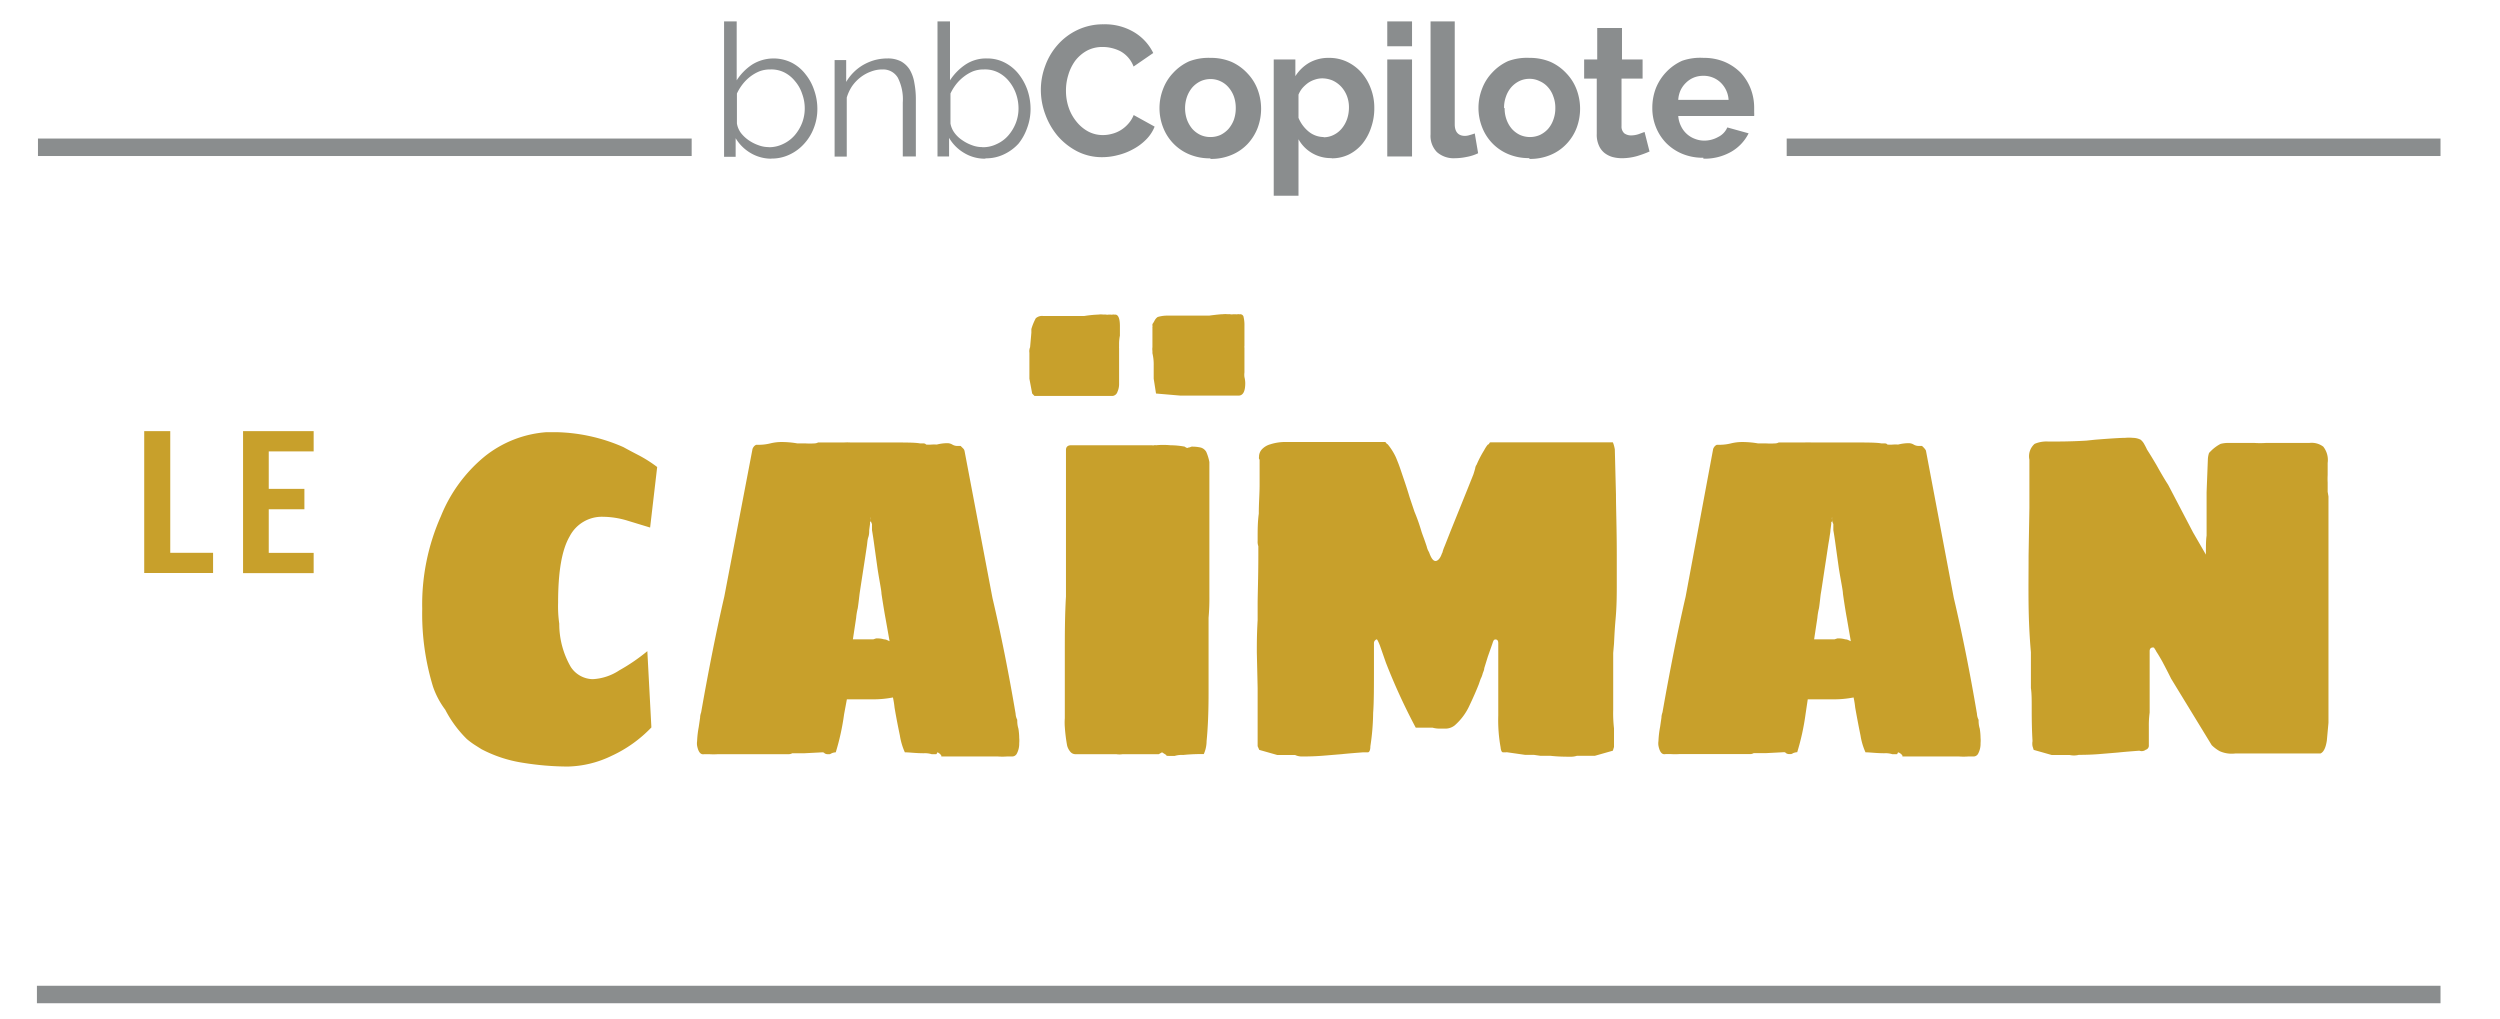 <svg xmlns="http://www.w3.org/2000/svg" viewBox="0 0 216 88"><defs><style>.cls-1,.cls-2{fill:#8a8d8e;}.cls-1{fill-rule:evenodd;}.cls-3{fill:#c8a02b;}</style></defs><title>le-caiman</title><g id="Bg"><polygon class="cls-1" points="210.86 85.17 3.19 85.17 3.19 86.68 210.86 86.68 210.86 85.17 210.86 85.17"></polygon><polygon class="cls-1" points="3.28 11.97 59.76 11.97 59.76 13.48 3.28 13.48 3.28 11.97 3.28 11.97"></polygon><polygon class="cls-1" points="210.86 11.97 154.37 11.97 154.37 13.48 210.86 13.48 210.86 11.97 210.86 11.97"></polygon><path class="cls-2" d="M66.41,12.72a2.76,2.76,0,0,0,1.25-.28,3,3,0,0,0,1-.75,3.71,3.71,0,0,0,.64-1.07,3.49,3.49,0,0,0,.23-1.24,3.59,3.59,0,0,0-.22-1.26A3.19,3.19,0,0,0,68.68,7a2.8,2.8,0,0,0-.93-.75A2.53,2.53,0,0,0,66.55,6a2.6,2.6,0,0,0-.93.16,3.54,3.54,0,0,0-.8.46,3.75,3.75,0,0,0-.66.66,4.19,4.19,0,0,0-.49.8v2.59a1.9,1.9,0,0,0,.34.81,3,3,0,0,0,.68.64,3.58,3.58,0,0,0,.85.43,2.51,2.51,0,0,0,.87.16m.25,1a3.49,3.49,0,0,1-1.81-.49,3.68,3.68,0,0,1-1.29-1.28v1.61h-1V1.85h1.09V6.94A4.61,4.61,0,0,1,65,5.57a3.52,3.52,0,0,1,3.41-.15,3.54,3.54,0,0,1,1.19,1,4.34,4.34,0,0,1,.75,1.39,4.83,4.83,0,0,1,.27,1.59,4.46,4.46,0,0,1-.31,1.67,4.2,4.2,0,0,1-.84,1.36,3.9,3.9,0,0,1-1.26.93,3.56,3.56,0,0,1-1.56.34"></path><path class="cls-2" d="M79.12,13.52H78V8.87a4.12,4.12,0,0,0-.43-2.16A1.47,1.47,0,0,0,76.26,6a2.72,2.72,0,0,0-1,.18,3.29,3.29,0,0,0-.9.49,3.52,3.52,0,0,0-.73.76,3.66,3.66,0,0,0-.47,1v5.1H72.11V5.19h1V7.08a4.09,4.09,0,0,1,1.47-1.47,4.46,4.46,0,0,1,1-.42,4.32,4.32,0,0,1,1.08-.14,2.48,2.48,0,0,1,1.18.25,2.09,2.09,0,0,1,.76.72A3.26,3.26,0,0,1,79,7.16a7.58,7.58,0,0,1,.13,1.49v4.87Z"></path><path class="cls-2" d="M84.88,12.72a2.7,2.7,0,0,0,1.25-.28,2.88,2.88,0,0,0,1-.75,3.71,3.71,0,0,0,.64-1.07A3.49,3.49,0,0,0,88,9.38a3.83,3.83,0,0,0-.21-1.26A3.56,3.56,0,0,0,87.16,7a2.84,2.84,0,0,0-.94-.75A2.53,2.53,0,0,0,85,6a2.6,2.6,0,0,0-.93.16,3.47,3.47,0,0,0-.79.46,3.8,3.8,0,0,0-.67.66,4.19,4.19,0,0,0-.49.8v2.59a1.93,1.93,0,0,0,.35.81,2.6,2.6,0,0,0,.68.64,3.51,3.51,0,0,0,.84.43,2.51,2.51,0,0,0,.87.16m.25,1a3.43,3.43,0,0,1-1.8-.49A3.63,3.63,0,0,1,82,11.91v1.61h-1V1.85h1.08V6.94a4.77,4.77,0,0,1,1.35-1.37,3.21,3.21,0,0,1,1.84-.52,3.27,3.27,0,0,1,1.56.37,3.67,3.67,0,0,1,1.2,1,4.77,4.77,0,0,1,.75,1.39,5.09,5.09,0,0,1,.26,1.59,4.66,4.66,0,0,1-.3,1.67A4.58,4.58,0,0,1,88,12.41a4,4,0,0,1-1.27.93,3.56,3.56,0,0,1-1.56.34"></path><path class="cls-2" d="M89.93,7.77a5.9,5.9,0,0,1,.37-2.06A5.57,5.57,0,0,1,91.36,3.9a5.28,5.28,0,0,1,1.71-1.3,5.15,5.15,0,0,1,2.3-.5A4.89,4.89,0,0,1,98,2.79a4.27,4.27,0,0,1,1.64,1.79l-1.7,1.17a2.5,2.5,0,0,0-1.15-1.33A3.39,3.39,0,0,0,96,4.14a3.14,3.14,0,0,0-.73-.08,2.79,2.79,0,0,0-1.38.33,3.28,3.28,0,0,0-1,.87,4,4,0,0,0-.59,1.22,4.51,4.51,0,0,0-.2,1.35,4.45,4.45,0,0,0,.23,1.45A3.86,3.86,0,0,0,93,10.5a3.34,3.34,0,0,0,1,.85,2.68,2.68,0,0,0,1.29.32,2.89,2.89,0,0,0,.76-.1,2.74,2.74,0,0,0,.74-.3,2.79,2.79,0,0,0,.66-.54,2.54,2.54,0,0,0,.5-.79l1.81,1a3.29,3.29,0,0,1-.75,1.13,4.56,4.56,0,0,1-1.11.82,5.24,5.24,0,0,1-1.31.51,5.35,5.35,0,0,1-1.36.18,4.66,4.66,0,0,1-2.17-.51,5.66,5.66,0,0,1-1.69-1.34A6.18,6.18,0,0,1,90.32,9.9a6.07,6.07,0,0,1-.39-2.13"></path><path class="cls-2" d="M102.39,9.35a3,3,0,0,0,.17,1,2.69,2.69,0,0,0,.46.79,2.24,2.24,0,0,0,.7.52,2.07,2.07,0,0,0,.86.18,2.12,2.12,0,0,0,.87-.18,2.32,2.32,0,0,0,.69-.52,2.64,2.64,0,0,0,.47-.8,3.05,3.05,0,0,0,.16-1,3,3,0,0,0-.16-1,2.52,2.52,0,0,0-.47-.8,2,2,0,0,0-.69-.52,2,2,0,0,0-.87-.19,2.08,2.08,0,0,0-.86.19,2.28,2.28,0,0,0-.7.53,2.62,2.62,0,0,0-.46.8,3,3,0,0,0-.17,1m2.19,4.33a4.54,4.54,0,0,1-1.84-.35,4.1,4.1,0,0,1-1.38-.95,4.14,4.14,0,0,1-.87-1.38,4.57,4.57,0,0,1,0-3.31,4.09,4.09,0,0,1,.87-1.39,4.25,4.25,0,0,1,1.38-1A4.71,4.71,0,0,1,104.58,5a4.59,4.59,0,0,1,1.83.35,4.25,4.25,0,0,1,1.38,1,4.09,4.09,0,0,1,.87,1.39,4.72,4.72,0,0,1,0,3.31,4.28,4.28,0,0,1-.86,1.38,4,4,0,0,1-1.38.95,4.51,4.51,0,0,1-1.84.35"></path><path class="cls-2" d="M114.36,11.86a1.9,1.9,0,0,0,.88-.21,2.12,2.12,0,0,0,.7-.56,2.65,2.65,0,0,0,.45-.81,3.12,3.12,0,0,0,.16-1,2.72,2.72,0,0,0-.18-1,2.56,2.56,0,0,0-.49-.79,2.4,2.4,0,0,0-.73-.53,2.37,2.37,0,0,0-.92-.19,2,2,0,0,0-.63.11,2.16,2.16,0,0,0-.59.29,3,3,0,0,0-.49.45,2.12,2.12,0,0,0-.33.56v2a3,3,0,0,0,.88,1.19,2.07,2.07,0,0,0,1.29.47m.7,1.82a3.2,3.2,0,0,1-1.71-.44,3.16,3.16,0,0,1-1.16-1.19v4.88h-2.14V5.14h1.87V6.58a3.5,3.5,0,0,1,1.2-1.16,3.37,3.37,0,0,1,1.7-.42,3.6,3.6,0,0,1,1.57.34,3.93,3.93,0,0,1,1.24.93,4.49,4.49,0,0,1,.81,1.38,4.62,4.62,0,0,1,.3,1.67,5,5,0,0,1-.28,1.71,4.42,4.42,0,0,1-.75,1.39,3.62,3.62,0,0,1-1.17.93,3.38,3.38,0,0,1-1.48.33"></path><path class="cls-2" d="M119.84,5.14H122v8.38h-2.14V5.14Zm0-3.29H122V4h-2.14V1.85Z"></path><path class="cls-2" d="M123.55,1.85h2.14v8.89c0,.65.3,1,.88,1a1.31,1.31,0,0,0,.41-.07,4.56,4.56,0,0,0,.44-.14l.29,1.71a3.87,3.87,0,0,1-1,.32,5,5,0,0,1-1,.11,2.18,2.18,0,0,1-1.56-.53,2,2,0,0,1-.55-1.53V1.85Z"></path><path class="cls-2" d="M130,9.35a2.8,2.8,0,0,0,.17,1,2.49,2.49,0,0,0,.46.79,2.24,2.24,0,0,0,.7.52,2.14,2.14,0,0,0,1.72,0,2.24,2.24,0,0,0,.7-.52,2.43,2.43,0,0,0,.46-.8,2.82,2.82,0,0,0,.17-1,2.73,2.73,0,0,0-.17-1,2.33,2.33,0,0,0-.46-.8A2,2,0,0,0,133,7a1.9,1.9,0,0,0-.86-.19,2,2,0,0,0-.86.19,2.28,2.28,0,0,0-.7.53,2.43,2.43,0,0,0-.46.8,2.78,2.78,0,0,0-.17,1m2.19,4.33a4.51,4.51,0,0,1-1.84-.35,4.1,4.1,0,0,1-1.38-.95,4.14,4.14,0,0,1-.87-1.38,4.57,4.57,0,0,1,0-3.31,4.09,4.09,0,0,1,.87-1.39,4.25,4.25,0,0,1,1.38-1A4.68,4.68,0,0,1,132.14,5a4.63,4.63,0,0,1,1.83.35,4.25,4.25,0,0,1,1.38,1,4.09,4.09,0,0,1,.87,1.39,4.72,4.72,0,0,1,0,3.31,4.14,4.14,0,0,1-.87,1.38,4,4,0,0,1-1.37.95,4.51,4.51,0,0,1-1.84.35"></path><path class="cls-2" d="M142.52,13.09a9.42,9.42,0,0,1-1.06.39,4.84,4.84,0,0,1-1.32.19,3.22,3.22,0,0,1-.84-.11,2.06,2.06,0,0,1-.69-.36,1.69,1.69,0,0,1-.47-.64,2.27,2.27,0,0,1-.18-1V6.79h-1.09V5.14H138V2.42h2.14V5.14h1.78V6.79H140.1v4.1a.78.78,0,0,0,.24.63,1,1,0,0,0,.58.18,2.17,2.17,0,0,0,.66-.11l.51-.19.43,1.69Z"></path><path class="cls-2" d="M149.35,8.63a2.26,2.26,0,0,0-.7-1.51,2.12,2.12,0,0,0-1.49-.57,2.16,2.16,0,0,0-.81.15,2.09,2.09,0,0,0-.66.43,2.24,2.24,0,0,0-.48.65,2.36,2.36,0,0,0-.21.85Zm-2.18,5a4.61,4.61,0,0,1-1.82-.34,4.24,4.24,0,0,1-1.39-.93,4.2,4.2,0,0,1-.89-1.38,4.36,4.36,0,0,1-.31-1.65,4.73,4.73,0,0,1,.3-1.69,4.38,4.38,0,0,1,.88-1.39,4.33,4.33,0,0,1,1.4-1A4.77,4.77,0,0,1,147.19,5a4.63,4.63,0,0,1,1.83.35,4.38,4.38,0,0,1,1.38.94,4.28,4.28,0,0,1,.86,1.38,4.53,4.53,0,0,1,.3,1.63c0,.14,0,.27,0,.4a2.13,2.13,0,0,1,0,.32H145a2.38,2.38,0,0,0,.24.88A2.15,2.15,0,0,0,146.45,12a2.22,2.22,0,0,0,.8.15,2.46,2.46,0,0,0,1.21-.32,1.63,1.63,0,0,0,.78-.82l1.84.51a3.8,3.8,0,0,1-1.48,1.58,4.62,4.62,0,0,1-2.43.61"></path></g><g id="caiman"><path class="cls-3" d="M45.15,65.9a11.41,11.41,0,0,1-3.55-1.17l-.6-.38a6.87,6.87,0,0,1-.67-.5,10,10,0,0,1-1.86-2.53,7.17,7.17,0,0,1-1.06-2,21.49,21.49,0,0,1-.93-6.71,18.76,18.76,0,0,1,1.61-8,12.91,12.91,0,0,1,3.77-5.16,9.66,9.66,0,0,1,5.36-2.11l.41,0h.45a15.12,15.12,0,0,1,5.78,1.29c.18.1.58.32,1.2.64a11.39,11.39,0,0,1,1.72,1.08l-.61,5.23-2-.61a7.5,7.5,0,0,0-2.06-.32,3.13,3.13,0,0,0-2.89,1.69c-.69,1.18-1,3.09-1,5.75a10.57,10.57,0,0,0,.1,1.8,7.43,7.43,0,0,0,1,3.74,2.32,2.32,0,0,0,1.89,1.05,4.6,4.6,0,0,0,2.31-.77,16.28,16.28,0,0,0,2.41-1.65l.35,6.59a11.28,11.28,0,0,1-3.45,2.46,9.09,9.09,0,0,1-3.78.92A24.84,24.84,0,0,1,45.15,65.9Z"></path><path class="cls-3" d="M60.23,64.43a1.32,1.32,0,0,1,0-.4,8.24,8.24,0,0,1,.14-1.21l.12-.82c0-.2.06-.36.09-.46q1-5.67,2-10L65,38.88a.51.51,0,0,1,.1-.25.5.5,0,0,1,.24-.2h.17s0,0,.11,0a4.23,4.23,0,0,0,.93-.12,4.09,4.09,0,0,1,.93-.12,7.88,7.88,0,0,1,1.41.12c.2,0,.43,0,.69,0a6.63,6.63,0,0,0,.79,0,.68.68,0,0,0,.31-.08h1.41l.83,0a4.39,4.39,0,0,1,.58,0c.18,0,.28,0,.28,0h3.16c1.29,0,2.14,0,2.55.08l.29,0c.13,0,.2.05.23.1a2.67,2.67,0,0,0,.48,0,3.75,3.75,0,0,1,.45,0,3.75,3.75,0,0,1,.92-.12.84.84,0,0,1,.42.12.84.84,0,0,0,.45.12l.17,0H83l.22.22a.42.42,0,0,1,.12.23l2.41,12.69c.74,3.14,1.4,6.46,2,10a1.23,1.23,0,0,0,.14.52c0,.19,0,.44.1.76a5.31,5.31,0,0,1,.07.81,2.27,2.27,0,0,1,0,.44,1.82,1.82,0,0,1-.21.92.45.45,0,0,1-.42.24H87a5.28,5.28,0,0,1-.79,0H83.77c-.18,0-.27,0-.27,0H81.33v-.08A.75.75,0,0,0,81,65l-.06.08c0,.06,0,.08-.07.08h-.38a2,2,0,0,0-.69-.08c-.69,0-1.23-.08-1.62-.08a5.58,5.58,0,0,1-.43-1.45c-.15-.72-.31-1.52-.46-2.41a8.15,8.15,0,0,0-.14-.88,8.84,8.84,0,0,1-1.9.16H73.17l-.24,1.29A20.69,20.69,0,0,1,72.21,65a1.07,1.07,0,0,0-.35.08.67.67,0,0,1-.17.08h-.14a.46.46,0,0,1-.31-.08.23.23,0,0,0-.17-.08l-1.55.08H68.45a.59.59,0,0,1-.34.08H64.49c-.25,0-.76,0-1.55,0h-.89a5.37,5.37,0,0,1-.79,0h-.41C60.55,65.23,60.34,65,60.23,64.43Zm16.28-11c-.07-.37-.19-1.08-.35-2.13,0-.27-.16-1-.34-2.17l-.27-1.93c-.07-.53-.14-1-.21-1.4l0-.53a.76.76,0,0,1-.1-.36l0-.24a.55.55,0,0,0,0,.24c0,.11,0,.18-.07.2v.16l-.07.53c0,.18,0,.39-.08.62s-.08.47-.12.74l-.17,1.13c-.26,1.68-.41,2.66-.45,2.93s-.08.74-.17,1.33a5.5,5.5,0,0,0-.14.84l-.28,1.85h1.76l.24-.08h.07a1.94,1.94,0,0,1,.62.08.62.62,0,0,1,.26.06l.22.1Z"></path><path class="cls-3" d="M89.18,34l-.24-1.28V31.52l0-.8,0-.24A.89.89,0,0,1,89,30l.11-1.25v-.12l0-.2a4.66,4.66,0,0,1,.38-.93.81.81,0,0,1,.62-.2h3.58a10.11,10.11,0,0,1,1.2-.12,1.8,1.8,0,0,1,.45,0,.78.78,0,0,1,.21,0,.61.61,0,0,0,.24,0H96a.16.16,0,0,0,.12,0,.25.25,0,0,1,.12,0h.11c.27,0,.41.34.41,1V29a3.63,3.63,0,0,0-.07.81.89.89,0,0,0,0,.11,1.09,1.09,0,0,0,0,.17V32.2q0,.33,0,.93a1.65,1.65,0,0,1-.14.72.51.51,0,0,1-.41.36H89.38Zm3.34,31a1.35,1.35,0,0,1-.32-.58,13.87,13.87,0,0,1-.2-1.61,5.08,5.08,0,0,1,0-.76v-.52l0-5c0-1.68,0-3.34.1-5V38.88c0-.27.15-.41.45-.41,1.58,0,2.76,0,3.55,0h3.44a.31.31,0,0,0,.17,0,.39.39,0,0,1,.17,0,6.52,6.52,0,0,1,1.24,0,6.92,6.92,0,0,1,1.24.12c.14.11.24.14.31.08a.77.77,0,0,0,.27-.08,3.32,3.32,0,0,1,.81.08.81.81,0,0,1,.47.37,4,4,0,0,1,.27.88c0,.27,0,.83,0,1.69v8.43c0,.22,0,.7,0,1.45a18.73,18.73,0,0,1-.07,1.89l0,1.81c0,.4,0,.91,0,1.52l0,.65v2.57c0,1.61-.06,3-.17,4.1a2.82,2.82,0,0,1-.24,1.12c-.41,0-1,0-1.79.08a2.1,2.1,0,0,0-.72.08H101c-.16,0-.24,0-.24-.08L100.4,65l-.28.16H97a1.65,1.65,0,0,1-.56,0H93.82l-.86,0A.57.57,0,0,1,92.52,65Zm7.36-31-.2-1.28V31.52a4.13,4.13,0,0,0-.11-1v-.2a1.12,1.12,0,0,1,0-.32c0-.11,0-.29,0-.55s0-.62,0-1.1a.19.19,0,0,1,0-.08.08.08,0,0,0,0-.08V28a2,2,0,0,0,.19-.31.88.88,0,0,1,.26-.3,2.84,2.84,0,0,1,.86-.12h3.58q.93-.12,1.17-.12a2.34,2.34,0,0,1,.48,0,.59.59,0,0,1,.17,0,.75.75,0,0,0,.28,0h.24a.16.16,0,0,0,.12,0,.28.28,0,0,1,.12,0h.11a.29.29,0,0,1,.3.26,3,3,0,0,1,.07.75v.52l0,1.09v.11a.51.51,0,0,0,0,.17v1.28l0,.44v.4a1.64,1.64,0,0,0,0,.41,2.33,2.33,0,0,1,.07.52c0,.7-.18,1.06-.55,1.08h-5.06Z"></path><path class="cls-3" d="M111.89,65.23h-1.54l-1.55-.44-.14-.32s0-.15,0-.44,0-.68,0-.93l0-1.84c0-.41,0-1,0-1.81l-.07-3.1c0-.67,0-1.59.07-2.77l0-1.37c0-.85.06-2.26.06-4.22v-.8a1.11,1.11,0,0,1-.06-.44l0-.28c0-.67,0-1.37.1-2.09,0-.91.07-1.74.07-2.49l0-1.13c0-.29,0-.64,0-1a.19.19,0,0,0-.05-.12.37.37,0,0,1,0-.16.94.94,0,0,1,.28-.69,1.58,1.58,0,0,1,.69-.4,4.2,4.2,0,0,1,1.4-.2h8.51s.06,0,.1.08a.37.37,0,0,0,.14.12,5.2,5.2,0,0,1,.69,1.09c.07.16.14.34.22.54s.19.52.33.94.38,1.09.65,2l.42,1.25a15.89,15.89,0,0,1,.61,1.73c.07.21.15.42.23.64s.15.43.22.64a1.47,1.47,0,0,0,.16.42.86.86,0,0,1,.08.18c.16.43.33.65.52.65s.41-.22.55-.65a.4.4,0,0,0,.07-.18,3.7,3.7,0,0,1,.17-.46l.52-1.32,1.38-3.42.58-1.45c.07-.21.12-.39.16-.54a.61.61,0,0,1,.12-.3,9.07,9.07,0,0,1,.65-1.25,2.87,2.87,0,0,1,.31-.48.21.21,0,0,0,.14-.12.11.11,0,0,1,.1-.08h10.57s.1.2.17.6l.1,3.94c0,1.13.07,2.9.07,5.3v2.34c0,.91,0,1.93-.1,3.05s-.12,1.85-.14,2.17l-.07.8v1.41c0,.37,0,.94,0,1.69s0,1.4,0,1.81a11.47,11.47,0,0,0,.07,1.6v1.61l-.1.32-1.55.44h-1.55a1.72,1.72,0,0,1-.59.08c-.41,0-1,0-1.72-.08l-.86,0-.55-.08c-.21,0-.46,0-.76,0L130.24,65a.15.15,0,0,0-.1,0h-.28c-.11,0-.18-.15-.21-.44a13.09,13.09,0,0,1-.2-2.73c0-.86,0-1.53,0-2l0-2.17c0-.48,0-1.18,0-2.09,0-.21-.08-.32-.24-.32s-.19.13-.28.4l-.38,1.08-.31,1c0,.16-.09.32-.14.48a1.92,1.92,0,0,1-.17.44l-.17.49c-.21.53-.47,1.13-.79,1.8a5.07,5.07,0,0,1-1.28,1.73,1.29,1.29,0,0,1-.72.28h-.52a2.22,2.22,0,0,1-.68-.08h-1.45a52.55,52.55,0,0,1-2.58-5.62l-.52-1.49c-.14-.35-.23-.52-.27-.52s-.24.11-.24.32v1.89c0,1.87,0,3.25-.07,4.14a20.55,20.55,0,0,1-.24,2.89c0,.35-.1.52-.21.52h-.24l-.17,0c-.78.06-1.4.11-1.86.16l-1.45.12c-.69.06-1.33.08-1.93.08A1.42,1.42,0,0,1,111.89,65.23Z"></path><path class="cls-3" d="M143.29,64.43a1.32,1.32,0,0,1,0-.4,8.24,8.24,0,0,1,.14-1.21l.12-.82c0-.2.06-.36.09-.46q1-5.67,2-10L148,38.88a.51.51,0,0,1,.1-.25.5.5,0,0,1,.24-.2h.17s0,0,.11,0a4.23,4.23,0,0,0,.93-.12,4.09,4.09,0,0,1,.93-.12,7.88,7.88,0,0,1,1.41.12c.21,0,.43,0,.69,0a6.63,6.63,0,0,0,.79,0,.68.68,0,0,0,.31-.08h1.41l.83,0a4.52,4.52,0,0,1,.58,0c.18,0,.28,0,.28,0H160c1.29,0,2.14,0,2.55.08l.29,0c.13,0,.2.05.23.1a2.59,2.59,0,0,0,.48,0,3.75,3.75,0,0,1,.45,0,3.81,3.81,0,0,1,.92-.12.84.84,0,0,1,.42.12.87.87,0,0,0,.45.12l.17,0h.1a2.27,2.27,0,0,1,.22.22c.08.1.13.17.13.23l2.4,12.69c.74,3.14,1.4,6.46,2,10a1.23,1.23,0,0,0,.14.52c0,.19,0,.44.1.76a5.31,5.31,0,0,1,.07.81,2.27,2.27,0,0,1,0,.44,1.82,1.82,0,0,1-.21.92.45.45,0,0,1-.42.24h-.44a5.28,5.28,0,0,1-.79,0h-2.45c-.18,0-.27,0-.27,0h-2.17v-.08A.72.72,0,0,0,164,65l-.06.08c0,.06,0,.08-.07.08h-.38a2,2,0,0,0-.69-.08c-.69,0-1.23-.08-1.62-.08a5.58,5.58,0,0,1-.43-1.45c-.15-.72-.3-1.52-.46-2.41a8.15,8.15,0,0,0-.14-.88,8.8,8.8,0,0,1-1.89.16h-2.07L156,61.7a20.69,20.69,0,0,1-.72,3.29,1.07,1.07,0,0,0-.35.08.67.67,0,0,1-.17.08h-.14a.46.46,0,0,1-.31-.08.21.21,0,0,0-.17-.08l-1.55.08h-1.07a.59.59,0,0,1-.34.08h-3.62c-.25,0-.76,0-1.54,0h-.9a5.37,5.37,0,0,1-.79,0h-.41C143.61,65.23,143.4,65,143.29,64.43Zm16.28-11c-.07-.37-.19-1.08-.34-2.13,0-.27-.16-1-.35-2.17l-.27-1.93c-.07-.53-.14-1-.21-1.4l0-.53a.78.78,0,0,1-.11-.36l0-.24a.55.55,0,0,0,0,.24c0,.11,0,.18-.07.2v.16l-.07.53c0,.18-.05.39-.08.62s-.08.47-.12.74l-.17,1.13c-.26,1.68-.4,2.66-.45,2.93s-.08.74-.17,1.33a5.5,5.5,0,0,0-.14.84l-.28,1.85h1.76l.24-.08h.07a1.94,1.94,0,0,1,.62.08.58.58,0,0,1,.26.06l.22.1Z"></path><path class="cls-3" d="M178.81,65.23h-1.55l-1.55-.44-.1-.32a1.25,1.25,0,0,1,0-.44c-.05-.81-.07-1.73-.07-2.77,0-.75,0-1.36-.07-1.81,0-.75,0-1.32,0-1.69V56.35c-.11-1.23-.18-2.58-.2-4.06s0-2.9,0-4.3l.07-4.09c0-.46,0-1.15,0-2.09s0-1.63,0-2.09a1.43,1.43,0,0,1,.45-1.37,2.62,2.62,0,0,1,1.2-.2c.85,0,1.94,0,3.27-.08l.76-.08c1.38-.11,2.24-.16,2.58-.16a3.81,3.81,0,0,1,.69,0,1.56,1.56,0,0,1,.66.16,1.24,1.24,0,0,1,.32.4,4.9,4.9,0,0,1,.23.45c.27.42.55.88.83,1.36.4.72.74,1.29,1,1.69L189.48,46l1.11,1.92c0-.69,0-1.24.06-1.64V42.53l.11-2.85a2,2,0,0,1,.07-.44.32.32,0,0,1,.1-.18l.1-.1a3.39,3.39,0,0,1,.83-.61,2.78,2.78,0,0,1,.55-.08h2.37a7.32,7.32,0,0,0,1,0c.5,0,.9,0,1.2,0h2.55a1.67,1.67,0,0,1,1.2.32,1.86,1.86,0,0,1,.38,1.41l0,.4,0,.64a5.67,5.67,0,0,0,0,.65v.8l.07.4v1.29c0,.46,0,1.23,0,2.33v3q0,1,0,2.94v10l-.14,1.53c-.09.61-.27,1-.55,1.12l-.58,0-.59,0h-6.19a2.53,2.53,0,0,1-1.35-.2,3.26,3.26,0,0,1-.69-.52l-3.51-5.75s-.25-.52-.76-1.48c-.18-.32-.35-.61-.51-.85a1.28,1.28,0,0,0-.16-.26c0-.07-.09-.1-.12-.1-.2,0-.3.11-.3.32v.89c0,.27,0,.71,0,1.32v3.1a8.06,8.06,0,0,0-.07,1.2v1.41l0,.2a.37.37,0,0,1-.27.4.57.57,0,0,1-.55.08c-.78.06-1.4.11-1.86.16l-1.45.12c-.68.06-1.33.08-1.92.08A1.72,1.72,0,0,1,178.81,65.23Z"></path><path class="cls-3" d="M12.46,37.25h2.25V47.76h3.7v1.75H12.46Z"></path><path class="cls-3" d="M21,37.25H27.1V39H23.22v3.24H26.3V44H23.22v3.77H27.1v1.75H21Z"></path></g></svg>